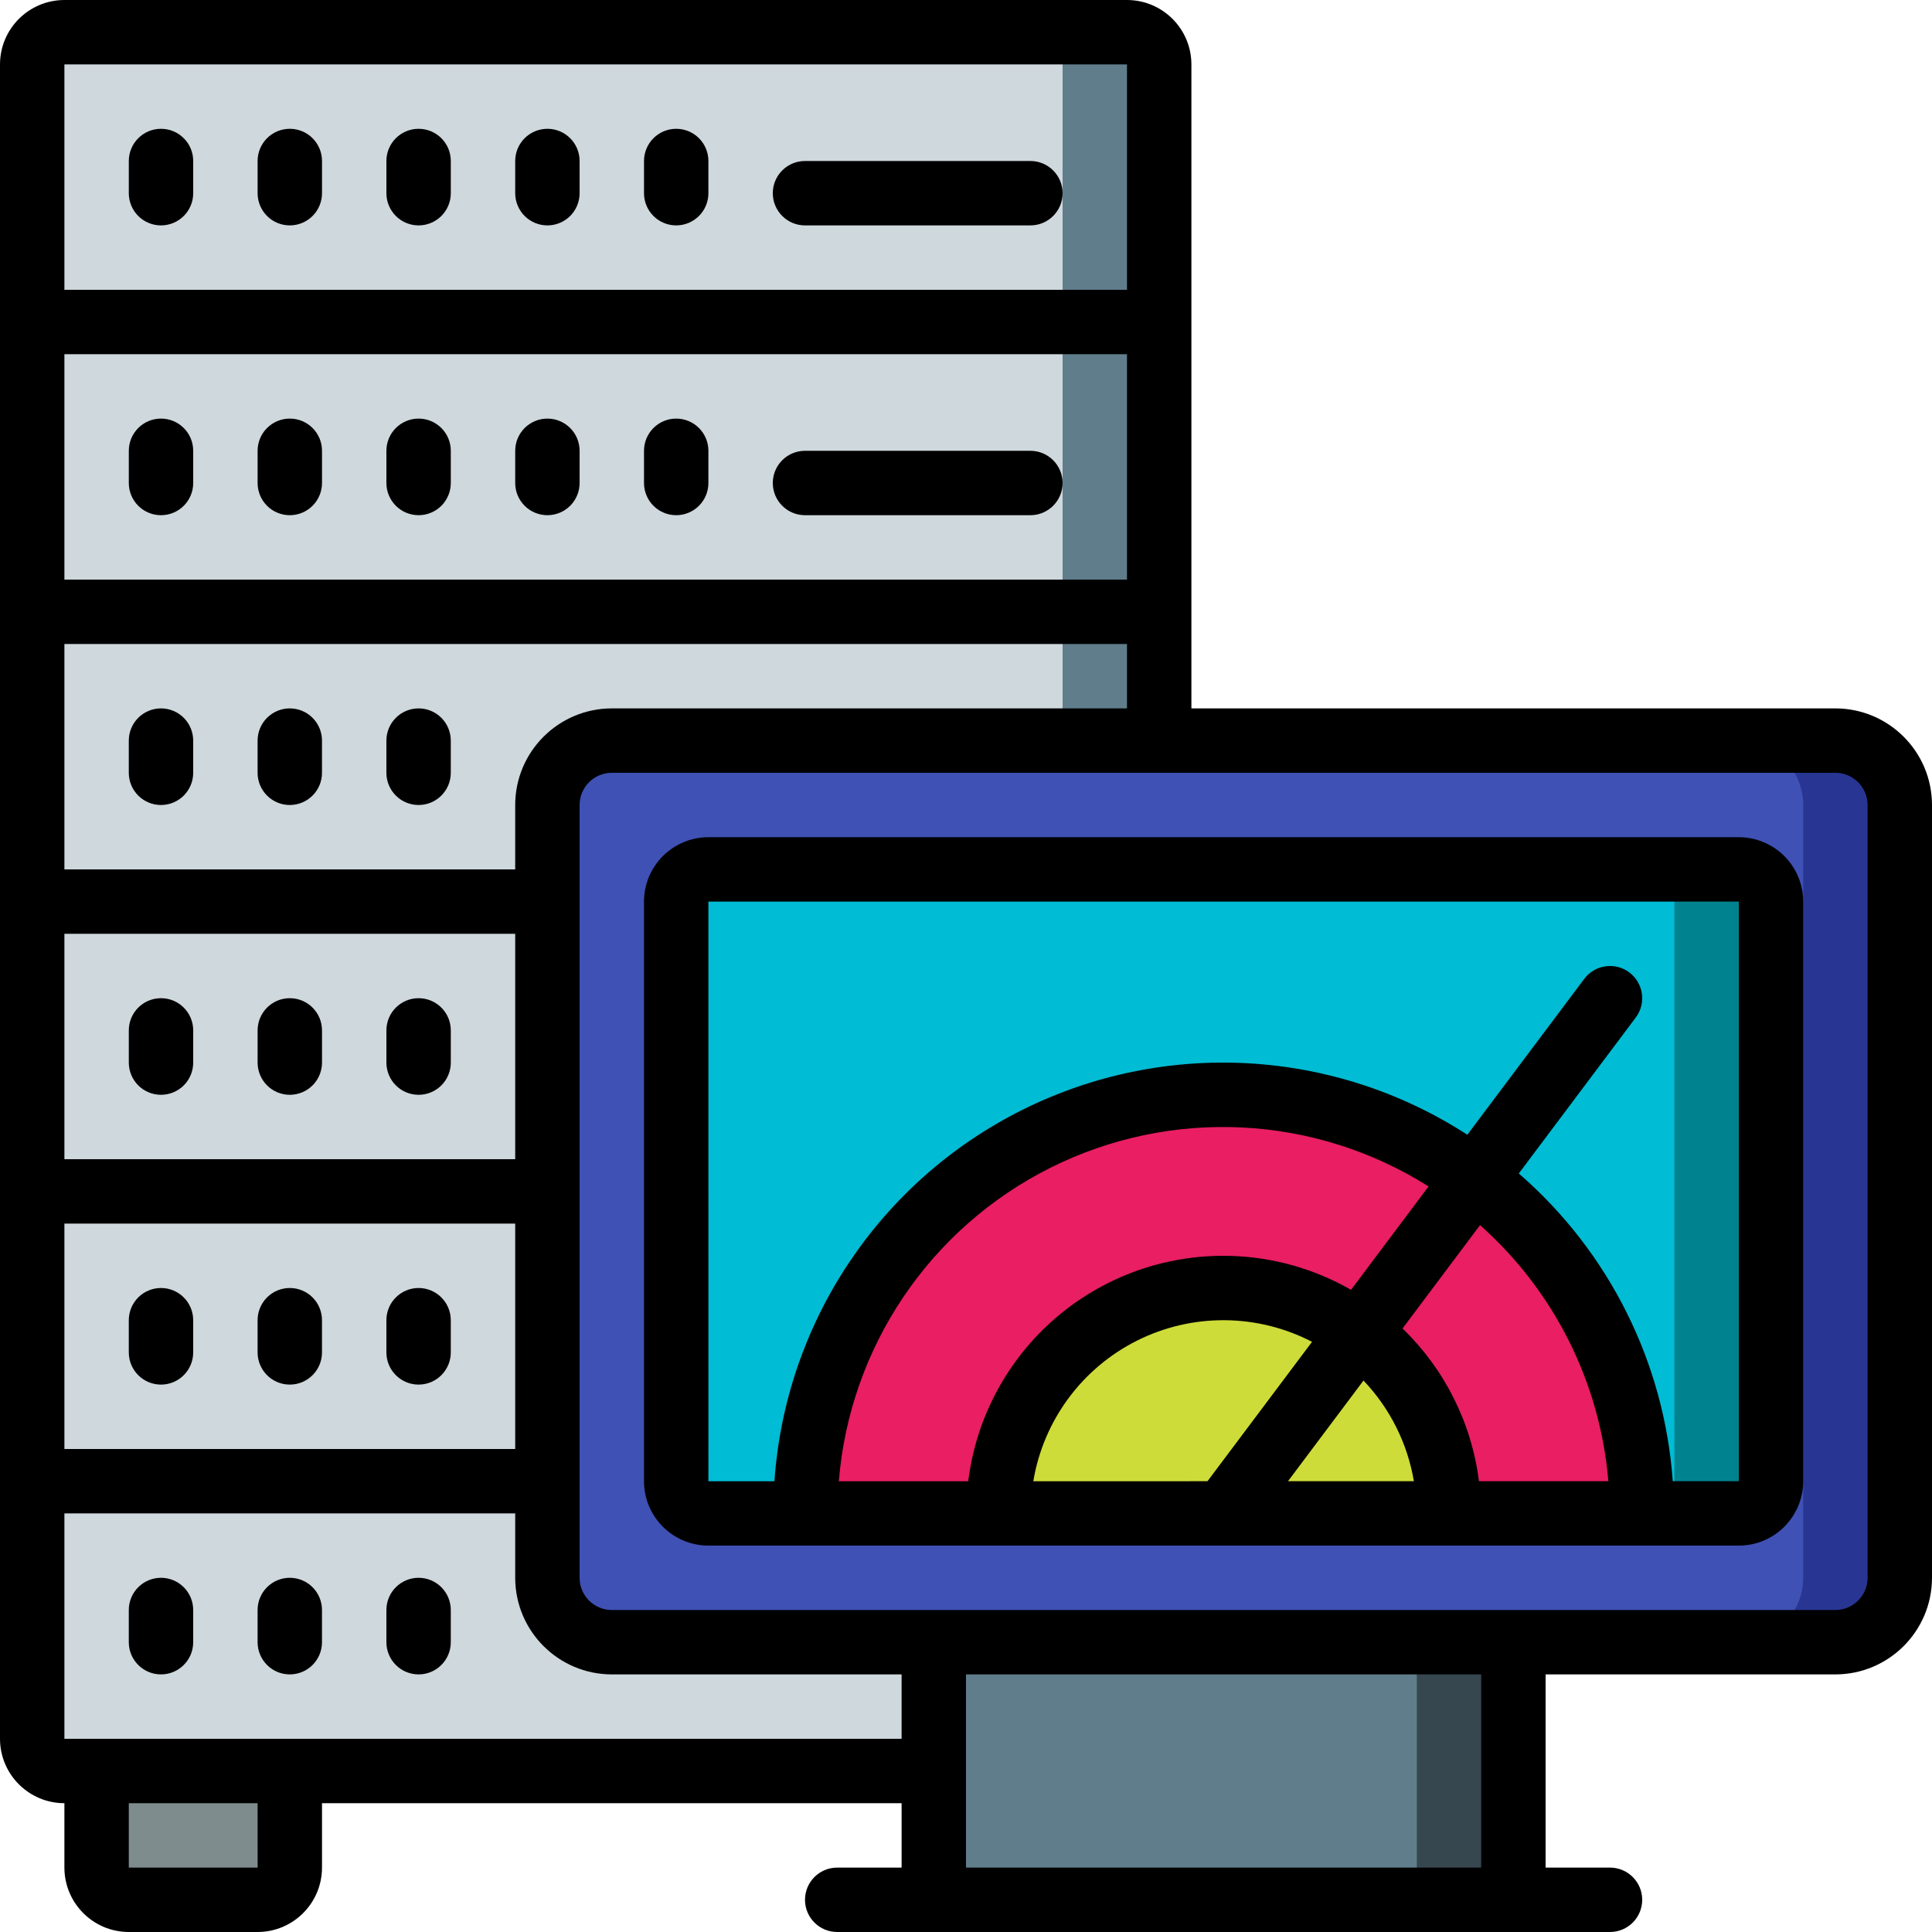 <?xml version="1.0" encoding="iso-8859-1"?>
<!-- Generator: Adobe Illustrator 19.0.0, SVG Export Plug-In . SVG Version: 6.00 Build 0)  -->
<svg version="1.1" id="Capa_1" xmlns="http://www.w3.org/2000/svg" xmlns:xlink="http://www.w3.org/1999/xlink" x="0px" y="0px"
	 viewBox="0 0 512 512" style="enable-background:new 0 0 512 512;" xml:space="preserve">
<g>
	<g transform="translate(0 1)">
		<g>
			<path style="fill:#7F8C8D;" d="M25.6,451.267h51.2v42.667c0,4.713-3.82,8.533-8.533,8.533H34.133
				c-4.713,0-8.533-3.821-8.533-8.533V451.267z"/>
			<path style="fill:#607D8B;" d="M307.2,468.333V16.067c-0.014-4.707-3.826-8.52-8.533-8.533h-281.6
				c-4.707,0.014-8.52,3.826-8.533,8.533V459.8c0.014,4.707,3.826,8.52,8.533,8.533H307.2z"/>
			<path style="fill:#CFD8DC;" d="M281.6,468.333V16.067c0.179-4.503-3.301-8.31-7.802-8.533H16.335
				c-4.501,0.224-7.981,4.031-7.802,8.533V459.8c-0.179,4.503,3.301,8.31,7.802,8.533H281.6z"/>
		</g>
		<path style="fill:none;stroke:#000000;stroke-width:2;stroke-linecap:round;stroke-linejoin:round;" d="M281.6,502.467h-34.133"/>
		<g>
			<rect x="247.467" y="422.467" style="fill:#37474F;" width="153.6" height="80"/>
			<rect x="247.467" y="422.467" style="fill:#607D8B;" width="128" height="80"/>
			<path style="fill:#283593;" d="M162.133,195.267H486.4c9.426,0,17.067,7.641,17.067,17.067v204.8
				c0,9.426-7.641,17.067-17.067,17.067H162.133c-9.426,0-17.067-7.641-17.067-17.067v-204.8
				C145.067,202.908,152.708,195.267,162.133,195.267z"/>
			<path style="fill:#3F51B5;" d="M162.133,195.267H460.8c9.426,0,17.067,7.641,17.067,17.067v204.8
				c0,9.426-7.641,17.067-17.067,17.067H162.133c-9.426,0-17.067-7.641-17.067-17.067v-204.8
				C145.067,202.908,152.708,195.267,162.133,195.267z"/>
			<path style="fill:#00838F;" d="M187.733,229.4H460.8c4.713,0,8.533,3.821,8.533,8.533v153.6c0,4.713-3.82,8.533-8.533,8.533
				H187.733c-4.713,0-8.533-3.82-8.533-8.533v-153.6C179.2,233.221,183.021,229.4,187.733,229.4z"/>
			<path style="fill:#00BCD4;" d="M443.733,237.933v153.6c0.185,4.496-3.286,8.303-7.78,8.533H186.98
				c-4.494-0.23-7.965-4.037-7.78-8.533v-153.6c-0.185-4.496,3.286-8.303,7.78-8.533h248.973
				C440.447,229.63,443.918,233.437,443.733,237.933L443.733,237.933z"/>
			<path style="fill:#E91E63;" d="M435.2,400.067c0-61.267-49.667-110.933-110.933-110.933S213.333,338.8,213.333,400.067"/>
			<path style="fill:#CDDC39;" d="M384,400.067c0-32.99-26.744-59.733-59.733-59.733s-59.733,26.744-59.733,59.733"/>
		</g>
	</g>
	<g>
		<path d="M42.667,59.733c2.263,0.001,4.434-0.898,6.035-2.499c1.6-1.6,2.499-3.771,2.499-6.035v-8.533
			c0-4.713-3.821-8.533-8.533-8.533s-8.533,3.821-8.533,8.533V51.2c-0.001,2.263,0.898,4.434,2.499,6.035
			C38.232,58.835,40.403,59.734,42.667,59.733z"/>
		<path d="M76.8,59.733c2.263,0.001,4.434-0.898,6.035-2.499c1.6-1.6,2.499-3.771,2.499-6.035v-8.533
			c0-4.713-3.82-8.533-8.533-8.533c-4.713,0-8.533,3.821-8.533,8.533V51.2c-0.001,2.263,0.898,4.434,2.499,6.035
			C72.366,58.835,74.537,59.734,76.8,59.733L76.8,59.733z"/>
		<path d="M110.933,59.733c2.263,0.001,4.434-0.898,6.035-2.499c1.6-1.6,2.499-3.771,2.499-6.035v-8.533
			c0-4.713-3.821-8.533-8.533-8.533c-4.713,0-8.533,3.821-8.533,8.533V51.2c-0.001,2.263,0.898,4.434,2.499,6.035
			C106.499,58.835,108.67,59.734,110.933,59.733z"/>
		<path d="M145.067,59.733c2.263,0.001,4.434-0.898,6.035-2.499c1.6-1.6,2.499-3.771,2.499-6.035v-8.533
			c0-4.713-3.821-8.533-8.533-8.533c-4.713,0-8.533,3.821-8.533,8.533V51.2c-0.001,2.263,0.898,4.434,2.499,6.035
			C140.632,58.835,142.803,59.734,145.067,59.733z"/>
		<path d="M179.2,59.733c2.263,0.001,4.434-0.898,6.035-2.499c1.6-1.6,2.499-3.771,2.499-6.035v-8.533
			c0-4.713-3.82-8.533-8.533-8.533s-8.533,3.821-8.533,8.533V51.2c-0.001,2.263,0.898,4.434,2.499,6.035
			C174.766,58.835,176.937,59.734,179.2,59.733L179.2,59.733z"/>
		<path d="M213.333,59.733h59.733c4.713,0,8.533-3.821,8.533-8.533s-3.82-8.533-8.533-8.533h-59.733
			c-4.713,0-8.533,3.821-8.533,8.533S208.621,59.733,213.333,59.733z"/>
		<path d="M42.667,136.533c2.263,0.001,4.434-0.898,6.035-2.499c1.6-1.6,2.499-3.771,2.499-6.035v-8.533
			c0-4.713-3.821-8.533-8.533-8.533s-8.533,3.821-8.533,8.533V128c-0.001,2.263,0.898,4.434,2.499,6.035
			C38.232,135.635,40.403,136.534,42.667,136.533z"/>
		<path d="M76.8,136.533c2.263,0.001,4.434-0.898,6.035-2.499c1.6-1.6,2.499-3.771,2.499-6.035v-8.533
			c0-4.713-3.82-8.533-8.533-8.533c-4.713,0-8.533,3.821-8.533,8.533V128c-0.001,2.263,0.898,4.434,2.499,6.035
			C72.366,135.635,74.537,136.534,76.8,136.533L76.8,136.533z"/>
		<path d="M110.933,136.533c2.263,0.001,4.434-0.898,6.035-2.499c1.6-1.6,2.499-3.771,2.499-6.035v-8.533
			c0-4.713-3.821-8.533-8.533-8.533c-4.713,0-8.533,3.821-8.533,8.533V128c-0.001,2.263,0.898,4.434,2.499,6.035
			C106.499,135.635,108.67,136.534,110.933,136.533z"/>
		<path d="M145.067,136.533c2.263,0.001,4.434-0.898,6.035-2.499c1.6-1.6,2.499-3.771,2.499-6.035v-8.533
			c0-4.713-3.821-8.533-8.533-8.533c-4.713,0-8.533,3.821-8.533,8.533V128c-0.001,2.263,0.898,4.434,2.499,6.035
			C140.632,135.635,142.803,136.534,145.067,136.533z"/>
		<path d="M179.2,136.533c2.263,0.001,4.434-0.898,6.035-2.499c1.6-1.6,2.499-3.771,2.499-6.035v-8.533
			c0-4.713-3.82-8.533-8.533-8.533s-8.533,3.821-8.533,8.533V128c-0.001,2.263,0.898,4.434,2.499,6.035
			C174.766,135.635,176.937,136.534,179.2,136.533L179.2,136.533z"/>
		<path d="M213.333,136.533h59.733c4.713,0,8.533-3.821,8.533-8.533c0-4.713-3.82-8.533-8.533-8.533h-59.733
			c-4.713,0-8.533,3.821-8.533,8.533C204.8,132.713,208.621,136.533,213.333,136.533z"/>
		<path d="M42.667,187.733c-2.263-0.001-4.434,0.898-6.035,2.499c-1.6,1.6-2.499,3.771-2.499,6.035v8.533
			c0,4.713,3.821,8.533,8.533,8.533s8.533-3.821,8.533-8.533v-8.533c0.001-2.263-0.898-4.434-2.499-6.035
			C47.101,188.632,44.93,187.733,42.667,187.733z"/>
		<path d="M76.8,187.733c-2.263-0.001-4.434,0.898-6.035,2.499c-1.6,1.6-2.499,3.771-2.499,6.035v8.533
			c0,4.713,3.821,8.533,8.533,8.533c4.713,0,8.533-3.821,8.533-8.533v-8.533c0.001-2.263-0.898-4.434-2.499-6.035
			C81.234,188.632,79.063,187.733,76.8,187.733L76.8,187.733z"/>
		<path d="M110.933,187.733c-2.263-0.001-4.434,0.898-6.035,2.499c-1.6,1.6-2.499,3.771-2.499,6.035v8.533
			c0,4.713,3.821,8.533,8.533,8.533c4.713,0,8.533-3.821,8.533-8.533v-8.533c0.001-2.263-0.898-4.434-2.499-6.035
			C115.368,188.632,113.197,187.733,110.933,187.733z"/>
		<path d="M42.667,290.133c2.263,0.001,4.434-0.898,6.035-2.499c1.6-1.6,2.499-3.771,2.499-6.035v-8.533
			c0-4.713-3.821-8.533-8.533-8.533s-8.533,3.82-8.533,8.533v8.533c-0.001,2.263,0.898,4.434,2.499,6.035
			C38.232,289.235,40.403,290.134,42.667,290.133L42.667,290.133z"/>
		<path d="M76.8,290.133c2.263,0.001,4.434-0.898,6.035-2.499c1.6-1.6,2.499-3.771,2.499-6.035v-8.533
			c0-4.713-3.82-8.533-8.533-8.533c-4.713,0-8.533,3.82-8.533,8.533v8.533c-0.001,2.263,0.898,4.434,2.499,6.035
			C72.366,289.235,74.537,290.134,76.8,290.133L76.8,290.133z"/>
		<path d="M110.933,290.133c2.263,0.001,4.434-0.898,6.035-2.499c1.6-1.6,2.499-3.771,2.499-6.035v-8.533
			c0-4.713-3.821-8.533-8.533-8.533c-4.713,0-8.533,3.82-8.533,8.533v8.533c-0.001,2.263,0.898,4.434,2.499,6.035
			C106.499,289.235,108.67,290.134,110.933,290.133L110.933,290.133z"/>
		<path d="M42.667,341.333c-2.263-0.001-4.434,0.898-6.035,2.499c-1.6,1.6-2.499,3.771-2.499,6.035v8.533
			c0,4.713,3.821,8.533,8.533,8.533s8.533-3.82,8.533-8.533v-8.533c0.001-2.263-0.898-4.434-2.499-6.035
			S44.93,341.333,42.667,341.333z"/>
		<path d="M76.8,341.333c-2.263-0.001-4.434,0.898-6.035,2.499c-1.6,1.6-2.499,3.771-2.499,6.035v8.533
			c0,4.713,3.821,8.533,8.533,8.533c4.713,0,8.533-3.82,8.533-8.533v-8.533c0.001-2.263-0.898-4.434-2.499-6.035
			S79.063,341.333,76.8,341.333L76.8,341.333z"/>
		<path d="M110.933,341.333c-2.263-0.001-4.434,0.898-6.035,2.499s-2.499,3.771-2.499,6.035v8.533c0,4.713,3.821,8.533,8.533,8.533
			c4.713,0,8.533-3.82,8.533-8.533v-8.533c0.001-2.263-0.898-4.434-2.499-6.035C115.368,342.232,113.197,341.333,110.933,341.333z"
			/>
		<path d="M42.667,418.133c-2.263-0.001-4.434,0.898-6.035,2.499c-1.6,1.6-2.499,3.771-2.499,6.035v8.533
			c0,4.713,3.821,8.533,8.533,8.533s8.533-3.821,8.533-8.533v-8.533c0.001-2.263-0.898-4.434-2.499-6.035
			C47.101,419.032,44.93,418.133,42.667,418.133z"/>
		<path d="M76.8,418.133c-2.263-0.001-4.434,0.898-6.035,2.499c-1.6,1.6-2.499,3.771-2.499,6.035v8.533
			c0,4.713,3.821,8.533,8.533,8.533c4.713,0,8.533-3.821,8.533-8.533v-8.533c0.001-2.263-0.898-4.434-2.499-6.035
			C81.234,419.032,79.063,418.133,76.8,418.133L76.8,418.133z"/>
		<path d="M110.933,418.133c-2.263-0.001-4.434,0.898-6.035,2.499c-1.6,1.6-2.499,3.771-2.499,6.035v8.533
			c0,4.713,3.821,8.533,8.533,8.533c4.713,0,8.533-3.821,8.533-8.533v-8.533c0.001-2.263-0.898-4.434-2.499-6.035
			C115.368,419.032,113.197,418.133,110.933,418.133z"/>
		<path d="M486.4,187.733H315.733V17.067C315.723,7.645,308.088,0.011,298.667,0h-281.6C7.645,0.011,0.011,7.645,0,17.067V460.8
			c0.011,9.421,7.645,17.056,17.067,17.067v17.067c0.011,9.421,7.645,17.056,17.067,17.067h34.133
			c9.421-0.011,17.056-7.645,17.067-17.067v-17.067h153.6v17.067h-17.067c-4.713,0-8.533,3.821-8.533,8.533
			c0,4.713,3.821,8.533,8.533,8.533h204.8c4.713,0,8.533-3.82,8.533-8.533c0-4.713-3.82-8.533-8.533-8.533H409.6v-51.2h76.8
			c14.132-0.015,25.585-11.468,25.6-25.6v-204.8C511.985,199.201,500.532,187.749,486.4,187.733z M162.133,187.733
			c-14.132,0.015-25.585,11.468-25.6,25.6V230.4H17.067v-59.733h281.6v17.067H162.133z M298.667,153.6h-281.6V93.867h281.6V153.6z
			 M136.533,307.2H17.067v-59.733h119.467V307.2z M17.067,324.267h119.467V384H17.067V324.267z M298.667,17.067V76.8h-281.6V17.067
			H298.667z M68.275,494.933H34.133v-17.067h34.133L68.275,494.933z M76.8,460.8H17.067v-59.733h119.467v17.067
			c0.015,14.132,11.468,25.585,25.6,25.6h76.8V460.8H76.8z M392.533,494.933H256v-51.2h136.533V494.933z M494.933,418.133
			c-0.005,4.711-3.822,8.529-8.533,8.533H162.133c-4.711-0.005-8.529-3.822-8.533-8.533v-204.8c0.005-4.711,3.822-8.529,8.533-8.533
			H486.4c4.711,0.005,8.529,3.822,8.533,8.533V418.133z"/>
		<path d="M460.8,221.867H187.733c-9.421,0.011-17.056,7.645-17.067,17.067v153.6c0.011,9.421,7.645,17.056,17.067,17.067H460.8
			c9.421-0.011,17.056-7.645,17.067-17.067v-153.6C477.856,229.512,470.221,221.877,460.8,221.867z M426.234,392.535l-34.293,0.002
			c-1.938-15.407-9.085-29.688-20.256-40.474l20.539-27.385C411.861,342.085,424.04,366.385,426.234,392.535L426.234,392.535z
			 M273.836,392.542c2.682-16.115,12.914-29.974,27.526-37.282c14.612-7.308,31.838-7.182,46.341,0.338l-27.707,36.942
			L273.836,392.542z M361.341,365.855c7.011,7.365,11.662,16.656,13.355,26.683l-33.368,0.002L361.341,365.855z M358.038,341.817
			c-19.782-11.339-43.926-12.025-64.319-1.828s-34.33,29.924-37.128,52.553l-34.293,0.002c2.887-35.611,24.173-67.125,56.131-83.1
			s69.94-14.088,100.157,4.975L358.038,341.817z M460.8,392.533l-17.499,0.001c-2.248-31.52-16.928-60.854-40.808-81.549
			l30.998-41.331c2.828-3.769,2.065-9.118-1.704-11.946c-3.769-2.828-9.118-2.065-11.946,1.704l-30.981,41.308
			c-35.417-22.918-80.311-25.404-118.042-6.537c-37.731,18.867-62.675,56.277-65.587,98.361l-17.499,0.001V238.933H460.8V392.533z"
			/>
	</g>
</g>
<g>
</g>
<g>
</g>
<g>
</g>
<g>
</g>
<g>
</g>
<g>
</g>
<g>
</g>
<g>
</g>
<g>
</g>
<g>
</g>
<g>
</g>
<g>
</g>
<g>
</g>
<g>
</g>
<g>
</g>
</svg>
